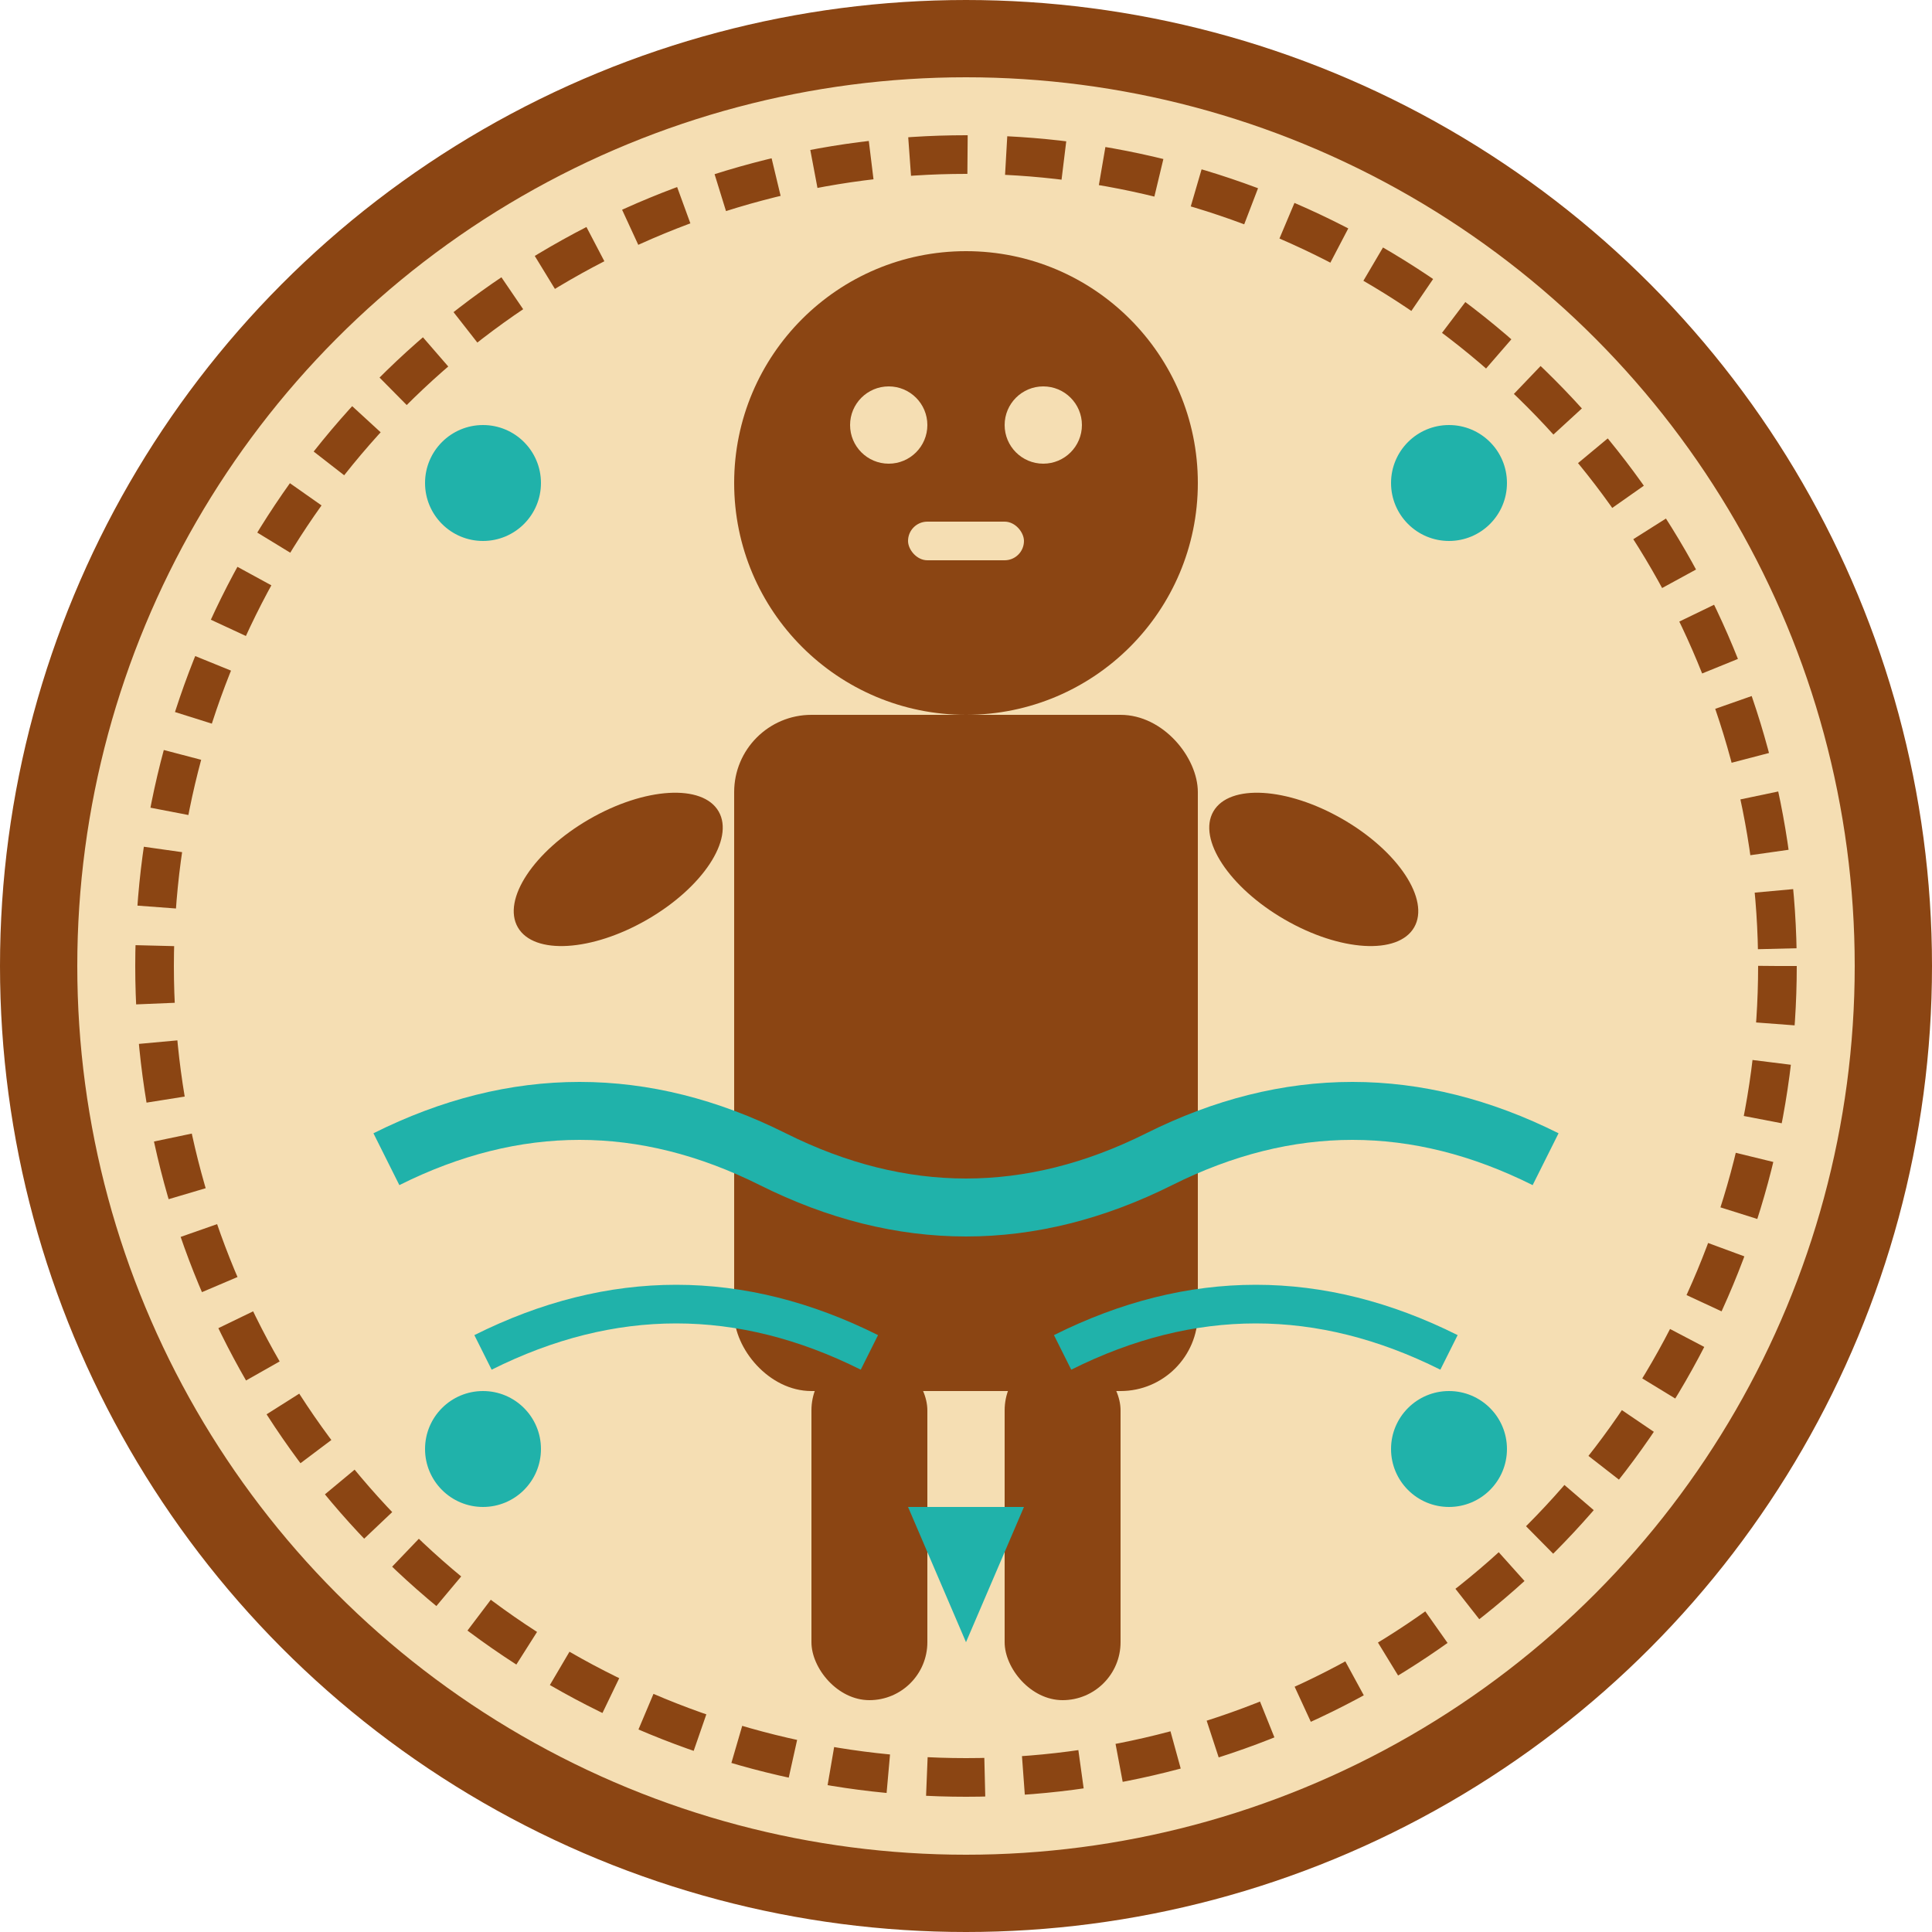 <svg viewBox="0 0 100 100" xmlns="http://www.w3.org/2000/svg">
  <defs>
    <style>
      .vintage-bg {
        fill: #f5deb3;
      }
      .main-color {
        fill: #8b4513;
      }
      .accent-color {
        fill: #20b2aa;
      }
      .highlight {
        fill: #f5deb3;
      }
    </style>
  </defs>

  <!-- Background circle with vintage pattern -->
  <circle
    cx="50"
    cy="50"
    r="48"
    class="vintage-bg"
    stroke="#8B4513"
    stroke-width="4"
  />

  <!-- Decorative border pattern -->
  <circle
    cx="50"
    cy="50"
    r="42"
    fill="none"
    stroke="#8B4513"
    stroke-width="2"
    stroke-dasharray="3,2"
  />

  <!-- Main figure - stylized elderly person doing fitness -->
  <!-- Head -->
  <circle cx="50" cy="25" r="12" class="main-color" />

  <!-- Body -->
  <rect x="38" y="37" width="24" height="35" rx="4" class="main-color" />

  <!-- Arms in exercise position -->
  <ellipse
    cx="32"
    cy="45"
    rx="6"
    ry="3"
    class="main-color"
    transform="rotate(-30 32 45)"
  />
  <ellipse
    cx="68"
    cy="45"
    rx="6"
    ry="3"
    class="main-color"
    transform="rotate(30 68 45)"
  />

  <!-- Legs in active stance -->
  <rect x="42" y="70" width="6" height="18" rx="3" class="main-color" />
  <rect x="52" y="70" width="6" height="18" rx="3" class="main-color" />

  <!-- Face details -->
  <circle cx="46" cy="22" r="2" class="highlight" />
  <circle cx="54" cy="22" r="2" class="highlight" />
  <rect x="47" y="27" width="6" height="2" rx="1" class="highlight" />

  <!-- Fitness equipment or movement lines -->
  <path
    d="M20 60 Q30 55 40 60 Q50 65 60 60 Q70 55 80 60"
    stroke="#20B2AA"
    stroke-width="3"
    fill="none"
  />
  <path d="M25 70 Q35 65 45 70" stroke="#20B2AA" stroke-width="2" fill="none" />
  <path d="M55 70 Q65 65 75 70" stroke="#20B2AA" stroke-width="2" fill="none" />

  <!-- Vintage corner decorations -->
  <circle cx="25" cy="25" r="3" class="accent-color" />
  <circle cx="75" cy="25" r="3" class="accent-color" />
  <circle cx="25" cy="75" r="3" class="accent-color" />
  <circle cx="75" cy="75" r="3" class="accent-color" />

  <!-- Central accent symbol -->
  <path d="M50 85 L47 78 L53 78 Z" class="accent-color" />
</svg>
